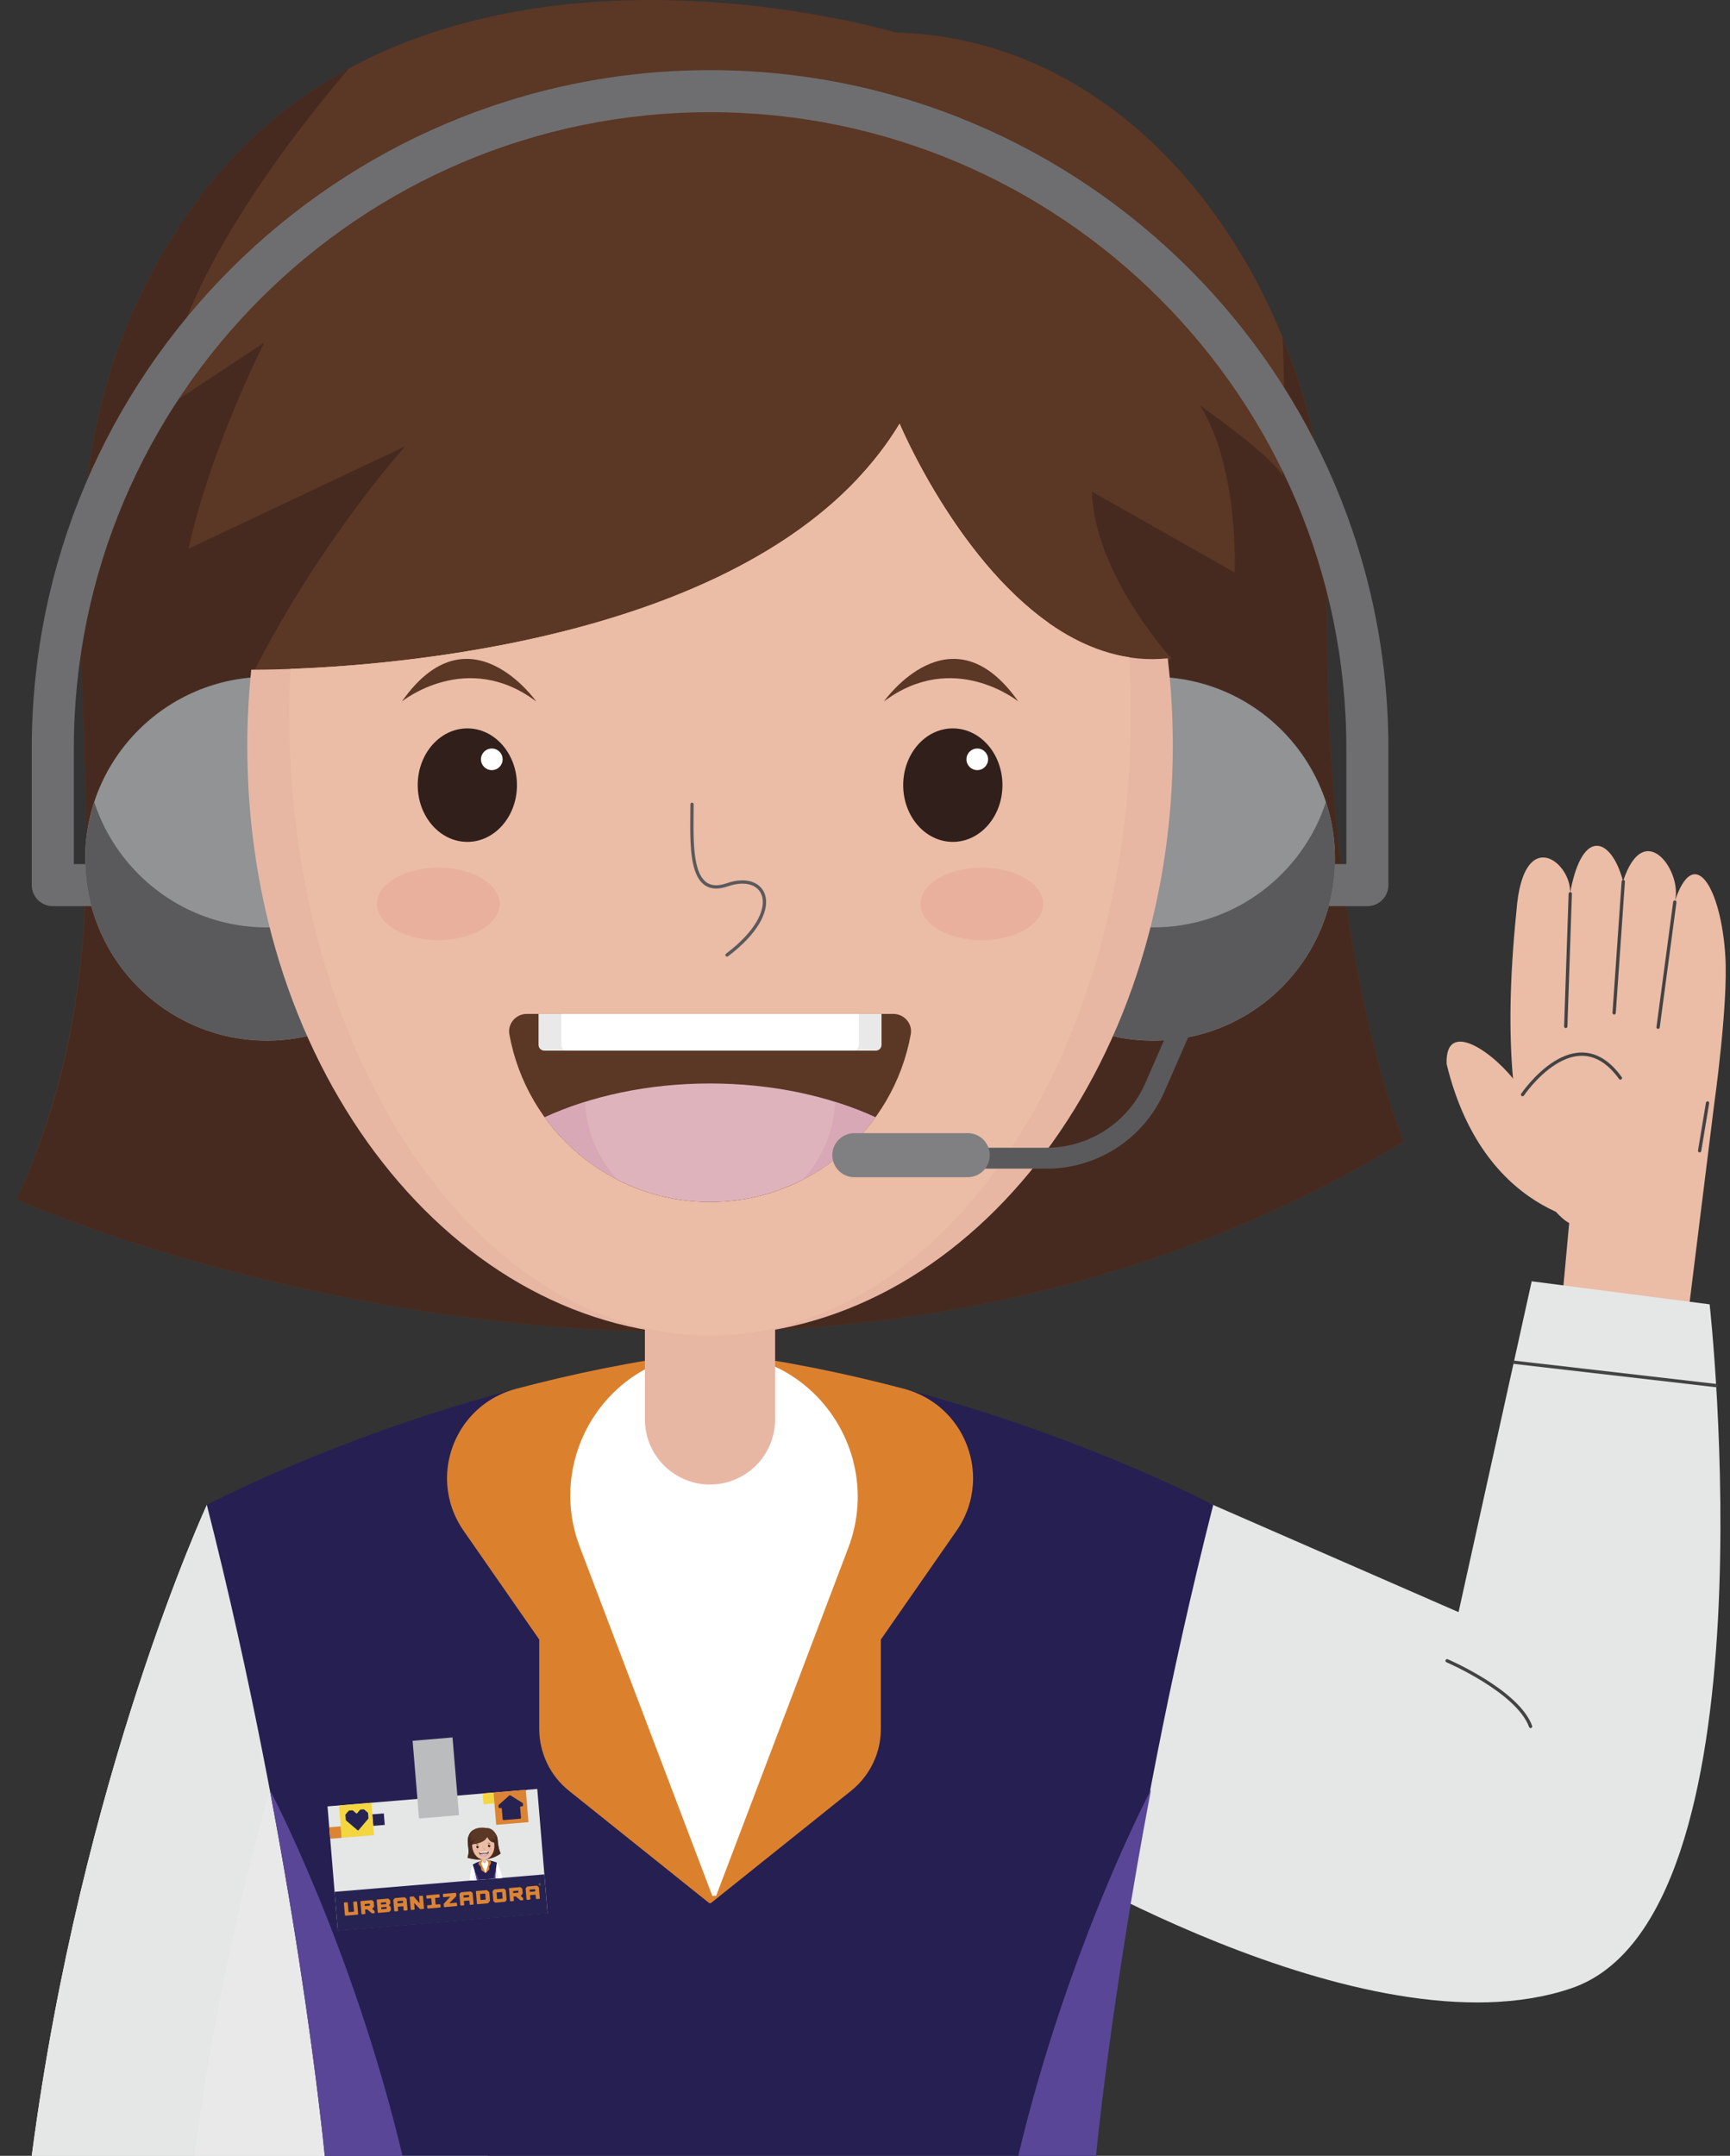 <svg xmlns="http://www.w3.org/2000/svg" width="61" height="76" viewBox="0 0 61 76" fill="none"><rect x="0" y="0" width="61" height="76" fill="#333333" stroke="none"/><g clip-path="url(#clip0_40000050_4739)"><path d="M55.087 45.75L55.33 43.116C55.33 43.116 52.48 41.814 53.467 32.148C53.706 28.804 55.688 30.614 55.318 31.74C55.728 29.066 56.821 29.511 57.229 31.067C57.99 28.751 59.37 30.807 59.046 31.794C59.739 29.68 60.69 31.326 60.836 33.708C60.941 35.412 60.438 38.962 60.438 38.962L59.546 46.151L55.086 45.749L55.087 45.75Z" fill="#EBBCA6"></path><path d="M56.712 43.198C56.712 43.198 52.377 43.157 51.007 37.505C50.952 35.849 52.756 37.17 53.498 38.219" fill="#EBBCA6"></path><path d="M58.465 36.214L59.054 31.803" stroke="#434344" stroke-width="0.116" stroke-linecap="round" stroke-linejoin="round"></path><path d="M56.915 35.706L57.237 31.077" stroke="#434344" stroke-width="0.116" stroke-linecap="round" stroke-linejoin="round"></path><path d="M55.209 36.184L55.368 31.509" stroke="#434344" stroke-width="0.116" stroke-linecap="round" stroke-linejoin="round"></path><path d="M53.686 38.589C53.686 38.589 55.558 35.815 57.134 38.003" stroke="#434344" stroke-width="0.116" stroke-linecap="round" stroke-linejoin="round"></path><path d="M59.929 40.567L60.209 38.883" stroke="#434344" stroke-width="0.116" stroke-linecap="round" stroke-linejoin="round"></path><path d="M37.866 50.91L51.429 56.833L54.008 45.17L60.282 45.982C60.282 45.982 62.687 67.614 55.406 70.093C48.128 72.573 35.96 65.012 35.96 65.012L37.866 50.91Z" fill="#E5E6E6"></path><path d="M53.393 48.025L60.511 48.846" stroke="#434344" stroke-width="0.116" stroke-linecap="round" stroke-linejoin="round"></path><path d="M51.025 58.547C51.025 58.547 53.515 59.615 53.969 60.862" stroke="#434344" stroke-width="0.116" stroke-linecap="round" stroke-linejoin="round"></path><path d="M7.295 53.053C7.295 53.053 2.881 62.574 1.12 76H11.452L18.317 59.152L7.294 53.053H7.295Z" fill="white"></path><path d="M7.295 53.053C7.295 53.053 2.881 62.574 1.12 76H11.452L18.317 59.152L7.294 53.053H7.295Z" fill="#E5E6E6"></path><path d="M13.031 53.053C13.031 53.053 8.618 62.574 6.856 76H17.188L24.053 59.152L13.03 53.053H13.031Z" fill="#E9E9E9"></path><path d="M25.515 47.703L25.037 49.734L24.558 47.703C15.138 48.898 7.293 53.053 7.293 53.053C10.456 65.474 11.451 76 11.451 76H38.621C38.621 76 39.616 65.476 42.778 53.053C42.778 53.053 34.934 48.898 25.513 47.703H25.515Z" fill="#261F52"></path><path d="M25.515 47.703L25.037 49.734L24.558 47.703C22.32 47.986 20.172 48.437 18.197 48.96C16.608 49.381 15.669 50.85 15.77 52.335C15.808 52.894 15.993 53.455 16.346 53.964L19.014 57.799V60.949C19.014 61.373 19.111 61.786 19.29 62.159C19.468 62.533 19.731 62.865 20.062 63.131L25.009 67.092H25.064L30.011 63.131C30.397 62.821 30.689 62.421 30.866 61.971C30.992 61.65 31.059 61.304 31.059 60.949V57.799L33.727 53.964C34.08 53.457 34.265 52.897 34.303 52.339C34.406 50.853 33.467 49.381 31.877 48.96C29.901 48.437 27.752 47.986 25.515 47.703Z" fill="#DB812E"></path><path d="M25.515 47.703L25.037 49.734L24.558 47.703C24.537 47.705 24.515 47.708 24.493 47.711C22.698 47.941 21.291 49.077 20.592 50.563C20.032 51.754 19.926 53.169 20.441 54.525L25.117 66.837H25.25L29.912 54.563C30.286 53.578 30.331 52.562 30.113 51.624C29.657 49.665 28.045 48.045 25.862 47.749C25.746 47.733 25.631 47.718 25.513 47.703H25.515Z" fill="white"></path><path d="M31.569 1.145C31.569 1.145 14.654 -3.965 6.711 7.411C-1.234 18.788 6.521 29.258 0.586 42.287C0.586 42.287 26.688 54.061 49.489 40.246C49.489 40.246 46.506 33.166 46.809 20.184C47.008 11.653 41.104 1.392 31.569 1.145Z" fill="#5B3725"></path><path d="M49.489 40.245C49.489 40.245 46.506 33.166 46.809 20.183C46.872 17.468 46.314 14.578 45.221 11.889C45.346 14.395 45.216 16.781 45.216 16.781C44.874 16.072 42.31 14.293 42.31 14.293C43.697 16.474 43.535 20.182 43.535 20.182L38.502 17.331C38.582 20.234 41.301 23.208 41.301 23.208L36.294 27.676L17.266 31.122L8.986 23.606C11.35 18.983 14.288 15.735 14.288 15.735L6.648 19.344C7.415 15.823 9.316 12.079 9.316 12.079L5.754 14.428C6.08 10.437 9.652 5.539 12.296 2.417C10.216 3.545 8.287 5.152 6.711 7.408C-1.234 18.788 6.521 29.466 0.586 42.286C0.586 42.286 26.688 54.06 49.489 40.245Z" fill="#472A1F"></path><path d="M25.037 52.335C24.475 52.335 23.962 52.133 23.562 51.8C23.059 51.379 22.739 50.745 22.739 50.038V43.126C22.739 41.857 23.768 40.83 25.035 40.83C26.304 40.83 27.331 41.859 27.331 43.126V50.038C27.331 50.785 26.974 51.448 26.422 51.868C26.037 52.161 25.556 52.334 25.035 52.334L25.037 52.335Z" fill="#E8B7A4"></path><path d="M48.214 31.945H1.861C1.451 31.945 1.12 31.612 1.12 31.203V26.391C1.12 13.202 11.849 2.473 25.037 2.473C38.225 2.473 48.955 13.203 48.955 26.391V31.203C48.955 31.614 48.623 31.945 48.214 31.945ZM2.603 30.461H47.472V26.39C47.472 14.019 37.409 3.955 25.038 3.955C12.668 3.955 2.603 14.021 2.603 26.39V30.461Z" fill="#6E6E70"></path><path d="M15.827 30.273C15.827 33.814 12.957 36.685 9.415 36.685C5.874 36.685 3.003 33.814 3.003 30.273C3.003 26.732 5.874 23.861 9.415 23.861C12.957 23.861 15.827 26.732 15.827 30.273ZM40.658 23.861C37.117 23.861 34.246 26.732 34.246 30.273C34.246 33.814 37.117 36.685 40.658 36.685C44.2 36.685 47.071 33.814 47.071 30.273C47.071 26.732 44.2 23.861 40.658 23.861Z" fill="#919395"></path><path d="M15.507 28.278C15.713 28.906 15.827 29.577 15.827 30.273C15.827 33.814 12.957 36.685 9.415 36.685C5.874 36.685 3.003 33.814 3.003 30.273C3.003 29.575 3.118 28.906 3.323 28.278C4.163 30.841 6.57 32.696 9.414 32.696C12.258 32.696 14.665 30.843 15.505 28.278H15.507ZM40.658 32.694C37.815 32.694 35.407 30.841 34.568 28.277C34.362 28.905 34.248 29.575 34.248 30.272C34.248 33.813 37.119 36.684 40.66 36.684C44.201 36.684 47.072 33.813 47.072 30.272C47.072 29.574 46.958 28.905 46.752 28.277C45.912 30.84 43.505 32.694 40.661 32.694H40.658Z" fill="#5A5A5C"></path><path d="M31.72 14.94C26.571 23.455 10.511 23.614 8.859 23.609C8.771 24.488 8.719 25.383 8.719 26.291C8.719 37.772 16.025 47.08 25.037 47.08C34.048 47.08 41.354 37.772 41.354 26.291C41.354 25.244 41.292 24.215 41.175 23.209C35.414 23.795 31.72 14.94 31.72 14.94Z" fill="#E8B7A4"></path><path d="M39.878 25.169C39.878 24.494 39.854 23.828 39.813 23.17C34.84 22.408 31.72 14.94 31.72 14.94C27.26 22.314 14.621 23.422 10.241 23.581C10.214 24.106 10.197 24.633 10.197 25.169C10.197 37.27 16.841 47.08 25.037 47.08C33.232 47.08 39.876 37.27 39.876 25.169H39.878Z" fill="#EBBCA6"></path><path d="M16.479 29.679C17.445 29.679 18.228 28.783 18.228 27.679C18.228 26.574 17.445 25.678 16.479 25.678C15.512 25.678 14.729 26.574 14.729 27.679C14.729 28.783 15.512 29.679 16.479 29.679Z" fill="#301F1A"></path><path d="M17.341 27.15C17.552 27.15 17.723 26.979 17.723 26.769C17.723 26.558 17.552 26.387 17.341 26.387C17.13 26.387 16.959 26.558 16.959 26.769C16.959 26.979 17.13 27.15 17.341 27.15Z" fill="white"></path><path d="M33.596 29.679C34.563 29.679 35.346 28.783 35.346 27.679C35.346 26.574 34.563 25.678 33.596 25.678C32.63 25.678 31.847 26.574 31.847 27.679C31.847 28.783 32.63 29.679 33.596 29.679Z" fill="#301F1A"></path><path d="M34.459 27.15C34.669 27.15 34.84 26.979 34.84 26.769C34.84 26.558 34.669 26.387 34.459 26.387C34.248 26.387 34.077 26.558 34.077 26.769C34.077 26.979 34.248 27.15 34.459 27.15Z" fill="white"></path><path d="M18.573 35.744C18.191 35.744 17.893 36.087 17.96 36.462C18.566 39.823 21.501 42.375 25.037 42.375C28.572 42.375 31.507 39.823 32.114 36.462C32.182 36.087 31.882 35.744 31.5 35.744H18.573Z" fill="#5B3725"></path><path d="M25.037 38.196C22.847 38.196 20.828 38.641 19.209 39.387C20.515 41.195 22.636 42.374 25.037 42.374C27.438 42.374 29.559 41.195 30.864 39.387C29.246 38.641 27.226 38.196 25.037 38.196Z" fill="#DFB3BC"></path><path d="M31.167 24.729C31.167 24.729 33.535 21.352 35.905 24.729C35.905 24.729 33.624 22.882 31.167 24.729Z" fill="#5B3725"></path><path d="M18.908 24.729C18.908 24.729 16.54 21.352 14.171 24.729C14.171 24.729 16.452 22.882 18.908 24.729Z" fill="#5B3725"></path><path d="M31.72 14.94C31.307 15.623 30.823 16.252 30.282 16.831C31.514 18.436 33.698 20.677 36.988 21.967C33.689 19.646 31.72 14.94 31.72 14.94Z" fill="#EBBCA6"></path><path opacity="0.1" d="M15.455 33.142C16.649 33.142 17.616 32.571 17.616 31.866C17.616 31.161 16.649 30.589 15.455 30.589C14.262 30.589 13.294 31.161 13.294 31.866C13.294 32.571 14.262 33.142 15.455 33.142Z" fill="#CA3C4F"></path><path opacity="0.1" d="M34.62 33.142C35.813 33.142 36.781 32.571 36.781 31.866C36.781 31.161 35.813 30.589 34.62 30.589C33.426 30.589 32.459 31.161 32.459 31.866C32.459 32.571 33.426 33.142 34.62 33.142Z" fill="#CA3C4F"></path><path d="M18.991 35.744H31.083V36.835C31.083 36.948 30.992 37.039 30.879 37.039H19.194C19.081 37.039 18.989 36.948 18.989 36.835V35.744H18.991Z" fill="#E9E9E9"></path><path d="M19.792 35.744H30.284V36.835C30.284 36.948 30.192 37.039 30.079 37.039H19.997C19.884 37.039 19.792 36.948 19.792 36.835V35.744Z" fill="white"></path><path d="M20.632 38.846C20.131 39.003 19.655 39.183 19.21 39.387C19.88 40.312 20.762 41.073 21.787 41.594C21.103 40.864 20.674 39.905 20.633 38.846H20.632Z" fill="#D9A8B6"></path><path d="M29.443 38.846C29.401 39.905 28.972 40.864 28.289 41.594C29.314 41.073 30.197 40.314 30.866 39.387C30.421 39.181 29.945 39.003 29.445 38.846H29.443Z" fill="#D9A8B6"></path><path d="M36.904 41.199H33.036C32.832 41.199 32.667 41.034 32.667 40.83C32.667 40.626 32.832 40.461 33.036 40.461H36.904C38.407 40.461 39.771 39.572 40.379 38.196L41.355 35.963C41.436 35.776 41.654 35.692 41.841 35.775C42.028 35.857 42.112 36.075 42.029 36.261L41.053 38.495C40.329 40.138 38.7 41.199 36.904 41.199Z" fill="#5A5A5C"></path><path d="M34.122 41.5H30.124C29.695 41.5 29.348 41.153 29.348 40.724C29.348 40.294 29.695 39.947 30.124 39.947H34.122C34.551 39.947 34.899 40.294 34.899 40.724C34.899 41.153 34.551 41.5 34.122 41.5Z" fill="#808083"></path><path d="M9.513 63.093C10.947 70.657 11.452 76 11.452 76H14.192C12.433 68.612 9.513 63.093 9.513 63.093Z" fill="#5A4697"></path><path d="M40.584 63.093C39.15 70.657 38.645 76 38.645 76H35.904C37.664 68.612 40.584 63.093 40.584 63.093Z" fill="#5A4697"></path><path d="M24.401 28.353C24.401 29.691 24.247 31.678 25.643 31.192C27.04 30.705 27.717 32.095 25.635 33.667" fill="#EBBCA6"></path><path d="M24.401 28.353C24.401 29.691 24.247 31.678 25.643 31.192C27.04 30.705 27.717 32.095 25.635 33.667" stroke="#5A5A5C" stroke-width="0.116" stroke-linecap="round" stroke-linejoin="round"></path><path d="M18.944 63.066L11.548 63.681L11.911 68.059L19.308 67.444L18.944 63.066Z" fill="#E5E6E6"></path><path d="M19.193 66.079L11.797 66.693L11.912 68.071L19.308 67.457L19.193 66.079Z" fill="#262352"></path><path d="M15.956 61.251L14.548 61.368L14.776 64.107L16.184 63.99L15.956 61.251Z" fill="#BABCBD"></path><path d="M13.533 63.928L13.127 63.962L13.161 64.368L13.567 64.334L13.533 63.928Z" fill="#262352"></path><path d="M12.015 64.383L11.609 64.417L11.643 64.823L12.049 64.789L12.015 64.383Z" fill="#DC8433"></path><path d="M17.4 63.192L17.017 63.224L17.049 63.606L17.432 63.575L17.4 63.192Z" fill="#F3D640"></path><path d="M18.539 63.099L17.401 63.194L17.496 64.332L18.634 64.237L18.539 63.099Z" fill="#DC8433"></path><path d="M13.094 63.555L11.954 63.65L12.049 64.789L13.188 64.695L13.094 63.555Z" fill="#F3D640"></path><path d="M12.609 64.523L12.206 64.181C12.206 64.181 12.195 64.168 12.193 64.158L12.18 63.986C12.18 63.978 12.182 63.969 12.188 63.962L12.291 63.839C12.291 63.839 12.305 63.828 12.315 63.827L12.419 63.819C12.428 63.819 12.437 63.822 12.444 63.827L12.565 63.929C12.572 63.935 12.583 63.935 12.588 63.928L12.691 63.807C12.691 63.807 12.704 63.796 12.714 63.794L12.819 63.786C12.827 63.786 12.836 63.789 12.843 63.794L12.966 63.898C12.966 63.898 12.977 63.911 12.978 63.921L12.992 64.093C12.992 64.101 12.989 64.11 12.984 64.117L12.642 64.52C12.633 64.53 12.62 64.531 12.61 64.523H12.609Z" fill="#262352"></path><path d="M17.96 63.294L17.589 63.624C17.581 63.631 17.577 63.642 17.577 63.654L17.582 63.714C17.584 63.73 17.599 63.744 17.615 63.743L17.661 63.739C17.678 63.737 17.693 63.749 17.694 63.767L17.725 64.136C17.727 64.153 17.742 64.166 17.758 64.165L18.343 64.116C18.359 64.115 18.373 64.1 18.371 64.083L18.34 63.714C18.339 63.698 18.351 63.683 18.369 63.681L18.415 63.677C18.431 63.676 18.445 63.661 18.444 63.645L18.438 63.584C18.438 63.574 18.431 63.563 18.422 63.557L18.002 63.294C17.988 63.286 17.972 63.288 17.96 63.298V63.294Z" fill="#262352"></path><path d="M12.456 67.063L12.485 67.383C12.485 67.383 12.481 67.393 12.475 67.394L12.301 67.409C12.301 67.409 12.291 67.405 12.29 67.4L12.261 67.08C12.261 67.069 12.251 67.061 12.24 67.061L12.144 67.069C12.133 67.069 12.125 67.08 12.125 67.091L12.162 67.516C12.162 67.527 12.173 67.535 12.184 67.535L12.609 67.498C12.62 67.498 12.628 67.487 12.628 67.476L12.591 67.051C12.591 67.04 12.58 67.032 12.569 67.032L12.474 67.04C12.463 67.04 12.455 67.051 12.455 67.062L12.456 67.063Z" fill="#DC8433"></path><path d="M14.778 66.859L14.797 67.085C14.797 67.085 14.793 67.092 14.79 67.088L14.592 66.865C14.592 66.865 14.577 66.856 14.568 66.856L14.465 66.865C14.454 66.865 14.446 66.876 14.447 66.886L14.484 67.314C14.484 67.325 14.495 67.333 14.504 67.332L14.602 67.323C14.613 67.323 14.62 67.314 14.62 67.303L14.602 67.094C14.602 67.094 14.607 67.088 14.609 67.092L14.807 67.296C14.807 67.296 14.82 67.306 14.829 67.304L14.932 67.295C14.943 67.295 14.951 67.284 14.95 67.274L14.913 66.847C14.913 66.836 14.902 66.827 14.893 66.829L14.796 66.837C14.785 66.837 14.777 66.848 14.778 66.859Z" fill="#DC8433"></path><path d="M17.153 66.632L16.797 66.664C16.787 66.664 16.778 66.675 16.78 66.684L16.817 67.112C16.817 67.123 16.827 67.131 16.837 67.13L17.192 67.099C17.202 67.099 17.21 67.093 17.216 67.086L17.269 67.023C17.274 67.017 17.277 67.007 17.277 66.999L17.253 66.716C17.253 66.706 17.247 66.698 17.24 66.692L17.178 66.639C17.171 66.634 17.161 66.631 17.153 66.631V66.632ZM17.118 66.968L16.954 66.981C16.954 66.981 16.943 66.977 16.943 66.972L16.927 66.78C16.927 66.78 16.931 66.769 16.936 66.769L17.1 66.755C17.1 66.755 17.111 66.759 17.111 66.765L17.127 66.957C17.127 66.957 17.123 66.968 17.118 66.968Z" fill="#DC8433"></path><path d="M15.504 66.875L15.497 66.796C15.497 66.785 15.488 66.778 15.477 66.778L15.048 66.817C15.037 66.817 15.03 66.826 15.03 66.837L15.037 66.916C15.037 66.927 15.046 66.934 15.057 66.934L15.194 66.921C15.194 66.921 15.204 66.925 15.206 66.931L15.225 67.142C15.225 67.142 15.221 67.153 15.215 67.154L15.079 67.167C15.068 67.167 15.061 67.176 15.061 67.187L15.068 67.266C15.068 67.277 15.078 67.284 15.089 67.284L15.518 67.246C15.529 67.246 15.536 67.236 15.536 67.225L15.529 67.146C15.529 67.135 15.519 67.129 15.508 67.129L15.372 67.141C15.372 67.141 15.361 67.137 15.36 67.131L15.341 66.92C15.341 66.92 15.345 66.909 15.35 66.908L15.486 66.895C15.497 66.895 15.504 66.886 15.504 66.875Z" fill="#DC8433"></path><path d="M16.09 67.076L15.846 67.098C15.846 67.098 15.842 67.096 15.844 67.093L16.081 66.852C16.081 66.852 16.089 66.838 16.089 66.83L16.082 66.745C16.082 66.734 16.071 66.726 16.062 66.728L15.634 66.764C15.623 66.764 15.615 66.775 15.616 66.785L15.623 66.864C15.623 66.875 15.633 66.882 15.643 66.882L15.87 66.863C15.87 66.863 15.874 66.865 15.872 66.868L15.653 67.108C15.653 67.108 15.645 67.121 15.646 67.13L15.653 67.216C15.653 67.226 15.664 67.235 15.673 67.233L16.101 67.196C16.112 67.196 16.12 67.186 16.119 67.176L16.112 67.098C16.112 67.087 16.101 67.079 16.09 67.081V67.076Z" fill="#DC8433"></path><path d="M12.71 67.04L12.747 67.468C12.747 67.479 12.758 67.487 12.768 67.485L12.865 67.477C12.876 67.477 12.884 67.466 12.883 67.455L12.872 67.33C12.872 67.33 12.876 67.319 12.882 67.318L12.94 67.312C12.94 67.312 12.95 67.312 12.954 67.316L13.109 67.447C13.109 67.447 13.12 67.453 13.126 67.453L13.194 67.447C13.204 67.447 13.213 67.436 13.211 67.425L13.207 67.376C13.207 67.376 13.203 67.364 13.199 67.361L13.131 67.304C13.131 67.304 13.126 67.293 13.13 67.288L13.187 67.22C13.187 67.22 13.192 67.209 13.192 67.203L13.179 67.053C13.179 67.044 13.173 67.034 13.165 67.028L13.127 66.995C13.119 66.988 13.109 66.985 13.098 66.985L12.725 67.018C12.714 67.018 12.706 67.029 12.707 67.04H12.71ZM13.036 67.179L12.872 67.194C12.872 67.194 12.861 67.19 12.86 67.184L12.856 67.137C12.856 67.137 12.86 67.126 12.865 67.124L13.029 67.109C13.029 67.109 13.04 67.113 13.041 67.119L13.045 67.167C13.045 67.167 13.041 67.177 13.036 67.179Z" fill="#DC8433"></path><path d="M17.948 66.582L17.984 67.01C17.984 67.021 17.995 67.029 18.006 67.028L18.103 67.019C18.114 67.019 18.122 67.009 18.12 66.998L18.11 66.872C18.11 66.872 18.114 66.861 18.119 66.86L18.178 66.855C18.178 66.855 18.187 66.855 18.191 66.859L18.347 66.99C18.347 66.99 18.358 66.995 18.363 66.995L18.431 66.99C18.442 66.99 18.45 66.979 18.449 66.968L18.445 66.919C18.445 66.919 18.441 66.906 18.437 66.904L18.369 66.846C18.369 66.846 18.363 66.835 18.367 66.83L18.424 66.762C18.424 66.762 18.43 66.751 18.43 66.746L18.416 66.596C18.416 66.586 18.411 66.577 18.402 66.57L18.364 66.537C18.356 66.53 18.347 66.528 18.336 66.528L17.962 66.56C17.951 66.56 17.943 66.571 17.945 66.582H17.948ZM18.272 66.721L18.108 66.736C18.108 66.736 18.097 66.732 18.096 66.727L18.092 66.679C18.092 66.679 18.096 66.668 18.101 66.667L18.265 66.652C18.265 66.652 18.276 66.656 18.277 66.661L18.281 66.709C18.281 66.709 18.277 66.72 18.272 66.721Z" fill="#DC8433"></path><path d="M13.283 66.99L13.32 67.417C13.32 67.428 13.331 67.436 13.342 67.435L13.458 67.426L13.718 67.402C13.726 67.402 13.733 67.398 13.738 67.391L13.777 67.347C13.777 67.347 13.783 67.333 13.783 67.325L13.775 67.232C13.775 67.224 13.771 67.217 13.764 67.212L13.721 67.175C13.721 67.175 13.714 67.163 13.719 67.156L13.756 67.112C13.756 67.112 13.763 67.099 13.763 67.09L13.755 66.998C13.755 66.99 13.751 66.983 13.744 66.977L13.699 66.939C13.699 66.939 13.685 66.932 13.677 66.932L13.301 66.965C13.29 66.965 13.282 66.976 13.283 66.987V66.99ZM13.447 67.297L13.443 67.25C13.443 67.25 13.447 67.239 13.452 67.239L13.617 67.224C13.617 67.224 13.628 67.228 13.628 67.234L13.632 67.281C13.632 67.281 13.628 67.292 13.623 67.292L13.458 67.307C13.458 67.307 13.447 67.303 13.447 67.297ZM13.609 67.127L13.444 67.142C13.444 67.142 13.433 67.138 13.433 67.133L13.429 67.085C13.429 67.085 13.433 67.074 13.439 67.074L13.604 67.059C13.604 67.059 13.614 67.063 13.614 67.069L13.618 67.116C13.618 67.116 13.614 67.127 13.609 67.127Z" fill="#DC8433"></path><path d="M14.26 66.885L13.933 66.913C13.925 66.913 13.918 66.918 13.914 66.923L13.876 66.968C13.876 66.968 13.869 66.981 13.869 66.988L13.902 67.364C13.902 67.375 13.913 67.383 13.924 67.383L14.019 67.375C14.03 67.375 14.038 67.364 14.038 67.353L14.027 67.228C14.027 67.228 14.031 67.217 14.037 67.217L14.211 67.202C14.211 67.202 14.222 67.206 14.222 67.212L14.233 67.337C14.233 67.348 14.244 67.356 14.255 67.356L14.35 67.348C14.361 67.348 14.369 67.337 14.369 67.326L14.337 66.95C14.337 66.942 14.333 66.935 14.327 66.931L14.282 66.893C14.282 66.893 14.269 66.886 14.262 66.886L14.26 66.885ZM14.017 67.092L14.011 67.033C14.011 67.033 14.015 67.024 14.021 67.022L14.195 67.007C14.195 67.007 14.205 67.011 14.206 67.017L14.211 67.076C14.211 67.076 14.207 67.086 14.202 67.086L14.027 67.101C14.027 67.101 14.017 67.097 14.017 67.092Z" fill="#DC8433"></path><path d="M16.59 66.68L16.263 66.709C16.255 66.709 16.248 66.713 16.244 66.719L16.206 66.763C16.206 66.763 16.199 66.777 16.199 66.784L16.232 67.16C16.232 67.171 16.243 67.179 16.254 67.179L16.349 67.171C16.36 67.171 16.368 67.16 16.368 67.149L16.357 67.024C16.357 67.024 16.361 67.013 16.367 67.013L16.541 66.998C16.541 66.998 16.552 67.002 16.552 67.007L16.563 67.133C16.563 67.144 16.574 67.152 16.585 67.152L16.68 67.144C16.691 67.144 16.699 67.133 16.699 67.122L16.667 66.746C16.667 66.738 16.663 66.731 16.657 66.727L16.612 66.689C16.612 66.689 16.598 66.682 16.592 66.682L16.59 66.68ZM16.346 66.888L16.341 66.829C16.341 66.829 16.345 66.819 16.351 66.818L16.525 66.803C16.525 66.803 16.534 66.807 16.536 66.813L16.541 66.871C16.541 66.871 16.537 66.882 16.532 66.882L16.357 66.897C16.357 66.897 16.346 66.893 16.346 66.888Z" fill="#DC8433"></path><path d="M18.924 66.477L18.598 66.506C18.589 66.506 18.582 66.51 18.578 66.515L18.54 66.56C18.54 66.56 18.533 66.574 18.533 66.581L18.566 66.957C18.566 66.968 18.577 66.976 18.588 66.976L18.683 66.968C18.694 66.968 18.702 66.957 18.702 66.946L18.692 66.82C18.692 66.82 18.696 66.809 18.701 66.809L18.875 66.794C18.875 66.794 18.886 66.799 18.886 66.804L18.897 66.929C18.897 66.94 18.908 66.948 18.919 66.948L19.014 66.94C19.025 66.94 19.034 66.929 19.034 66.918L19.001 66.543C19.001 66.534 18.997 66.528 18.991 66.523L18.946 66.485C18.946 66.485 18.933 66.478 18.926 66.478L18.924 66.477ZM18.679 66.684L18.674 66.626C18.674 66.626 18.678 66.616 18.683 66.615L18.858 66.6C18.858 66.6 18.867 66.604 18.869 66.609L18.874 66.668C18.874 66.668 18.87 66.679 18.864 66.679L18.69 66.694C18.69 66.694 18.679 66.69 18.679 66.684Z" fill="#DC8433"></path><path d="M17.368 66.687L17.396 67.006C17.396 67.015 17.401 67.025 17.409 67.031L17.447 67.064C17.456 67.071 17.465 67.074 17.476 67.074L17.795 67.046C17.806 67.046 17.814 67.041 17.821 67.033L17.854 66.993C17.86 66.985 17.863 66.976 17.863 66.965L17.836 66.647C17.836 66.636 17.83 66.627 17.822 66.621L17.784 66.589C17.776 66.582 17.766 66.579 17.755 66.579L17.438 66.606C17.428 66.606 17.419 66.612 17.412 66.62L17.379 66.658C17.372 66.666 17.37 66.676 17.37 66.687H17.368ZM17.713 66.935L17.539 66.95C17.539 66.95 17.528 66.946 17.528 66.94L17.509 66.726C17.509 66.726 17.513 66.715 17.518 66.715L17.693 66.7C17.693 66.7 17.704 66.704 17.704 66.71L17.723 66.924C17.723 66.924 17.719 66.935 17.713 66.935Z" fill="#DC8433"></path><path d="M18.992 66.419C18.992 66.419 18.996 66.409 18.999 66.406C19.002 66.402 19.006 66.4 19.01 66.397C19.014 66.394 19.02 66.393 19.024 66.393C19.028 66.393 19.033 66.393 19.039 66.394C19.043 66.395 19.048 66.398 19.051 66.401C19.055 66.404 19.058 66.408 19.061 66.412C19.063 66.416 19.064 66.421 19.064 66.427C19.064 66.432 19.064 66.438 19.063 66.442C19.062 66.446 19.059 66.451 19.056 66.454C19.054 66.458 19.05 66.461 19.046 66.464C19.041 66.466 19.036 66.468 19.032 66.468C19.028 66.468 19.022 66.468 19.017 66.466C19.013 66.465 19.007 66.462 19.005 66.46C19 66.457 18.998 66.453 18.995 66.449C18.992 66.445 18.991 66.439 18.991 66.434C18.991 66.428 18.991 66.423 18.992 66.419ZM19 66.446C19 66.446 19.005 66.453 19.007 66.456C19.01 66.458 19.014 66.46 19.018 66.461C19.022 66.461 19.026 66.462 19.03 66.462C19.035 66.462 19.039 66.461 19.043 66.458C19.047 66.457 19.05 66.454 19.052 66.45C19.055 66.447 19.056 66.443 19.058 66.439C19.058 66.435 19.059 66.431 19.058 66.427C19.056 66.423 19.056 66.419 19.054 66.415C19.052 66.41 19.05 66.408 19.047 66.405C19.044 66.402 19.04 66.401 19.036 66.4C19.032 66.4 19.028 66.398 19.024 66.398C19.02 66.398 19.015 66.4 19.011 66.402C19.007 66.404 19.005 66.406 19.002 66.41C18.999 66.413 18.998 66.417 18.996 66.421C18.996 66.425 18.995 66.43 18.996 66.434C18.998 66.438 18.998 66.442 19 66.446ZM19.028 66.409C19.028 66.409 19.037 66.409 19.04 66.412C19.043 66.413 19.044 66.417 19.044 66.421C19.044 66.425 19.044 66.428 19.041 66.431C19.04 66.432 19.037 66.434 19.033 66.435L19.047 66.453H19.04L19.026 66.435H19.02L19.021 66.454H19.014L19.01 66.41H19.026L19.028 66.409ZM19.028 66.428C19.028 66.428 19.03 66.428 19.032 66.428C19.032 66.428 19.035 66.428 19.036 66.428C19.036 66.428 19.037 66.428 19.039 66.425C19.039 66.425 19.039 66.423 19.039 66.421C19.039 66.42 19.039 66.419 19.039 66.417C19.039 66.417 19.037 66.416 19.036 66.416C19.036 66.416 19.035 66.416 19.033 66.416C19.033 66.416 19.03 66.416 19.029 66.416H19.02V66.431H19.026L19.028 66.428Z" fill="#DC8433"></path><path d="M16.668 65.734C16.668 65.734 16.581 65.972 16.566 66.296L16.814 66.275L16.945 65.858L16.668 65.734Z" fill="white"></path><path d="M16.668 65.734C16.668 65.734 16.581 65.972 16.566 66.296L16.814 66.275L16.945 65.858L16.668 65.734Z" fill="white"></path><path d="M16.806 65.722C16.806 65.722 16.718 65.96 16.703 66.284L16.951 66.263L17.082 65.846L16.806 65.722Z" fill="#E9E9E9"></path><path d="M17.518 65.664C17.518 65.664 17.643 65.883 17.712 66.2L17.464 66.221L17.266 65.831L17.518 65.664Z" fill="white"></path><path d="M17.518 65.664C17.518 65.664 17.643 65.883 17.712 66.2L17.464 66.221L17.266 65.831L17.518 65.664Z" fill="white"></path><path d="M17.381 65.675C17.381 65.675 17.506 65.894 17.574 66.211L17.326 66.232L17.129 65.842L17.381 65.675Z" fill="#E9E9E9"></path><path d="M17.093 65.57L17.086 65.619L17.071 65.571C16.848 65.619 16.668 65.733 16.668 65.733C16.769 66.025 16.814 66.274 16.814 66.274L17.133 66.248H17.146L17.465 66.221C17.465 66.221 17.468 65.966 17.52 65.662C17.52 65.662 17.323 65.578 17.096 65.568L17.093 65.57Z" fill="#261F52"></path><path d="M17.093 65.57L17.086 65.619L17.071 65.571C17.018 65.582 16.968 65.597 16.922 65.613C16.885 65.627 16.864 65.664 16.87 65.699C16.871 65.713 16.878 65.725 16.887 65.737L16.96 65.824L16.966 65.899C16.966 65.909 16.971 65.92 16.976 65.928C16.982 65.936 16.988 65.944 16.997 65.95L17.123 66.034L17.234 65.929C17.242 65.921 17.249 65.912 17.251 65.899C17.254 65.891 17.254 65.883 17.254 65.875L17.247 65.8L17.303 65.703C17.31 65.691 17.314 65.676 17.314 65.664C17.314 65.628 17.288 65.594 17.249 65.587C17.201 65.579 17.148 65.572 17.093 65.57Z" fill="#DB812E"></path><path d="M17.093 65.57L17.086 65.619L17.071 65.571C17.071 65.571 17.071 65.571 17.07 65.571C17.028 65.581 16.996 65.611 16.983 65.647C16.972 65.677 16.972 65.711 16.987 65.743L17.123 66.029H17.126L17.213 65.725C17.22 65.7 17.218 65.676 17.213 65.654C17.198 65.608 17.156 65.572 17.104 65.57C17.101 65.57 17.099 65.57 17.096 65.57H17.093Z" fill="white"></path><path d="M17.146 64.443C17.146 64.443 16.731 64.354 16.563 64.643C16.395 64.932 16.602 65.166 16.485 65.491C16.485 65.491 17.134 65.721 17.653 65.345C17.653 65.345 17.567 65.181 17.549 64.869C17.537 64.665 17.375 64.431 17.146 64.443Z" fill="#5B3725"></path><path d="M17.653 65.344C17.653 65.344 17.567 65.18 17.549 64.868C17.546 64.803 17.526 64.734 17.495 64.672C17.503 64.732 17.505 64.789 17.505 64.789C17.495 64.773 17.43 64.736 17.43 64.736C17.468 64.785 17.471 64.875 17.471 64.875L17.344 64.816C17.352 64.886 17.423 64.951 17.423 64.951L17.311 65.068L16.861 65.188L16.648 65.025C16.695 64.909 16.759 64.826 16.759 64.826L16.584 64.928C16.594 64.842 16.633 64.748 16.633 64.748L16.552 64.812C16.552 64.715 16.628 64.591 16.684 64.511C16.637 64.542 16.594 64.585 16.56 64.642C16.393 64.931 16.6 65.171 16.483 65.489C16.483 65.489 17.131 65.72 17.65 65.344H17.653Z" fill="#472A1F"></path><path d="M17.092 65.681C17.078 65.681 17.066 65.679 17.055 65.672C17.043 65.662 17.033 65.649 17.032 65.631L17.018 65.465C17.016 65.435 17.039 65.407 17.069 65.405C17.099 65.402 17.126 65.425 17.129 65.455L17.142 65.621C17.144 65.639 17.137 65.656 17.125 65.668C17.116 65.676 17.104 65.68 17.092 65.681Z" fill="#E8B7A4"></path><path d="M17.178 64.773C17.072 64.987 16.687 65.023 16.648 65.026C16.648 65.048 16.648 65.068 16.649 65.09C16.672 65.365 16.866 65.574 17.081 65.556C17.296 65.538 17.453 65.301 17.431 65.026C17.428 65.002 17.426 64.977 17.42 64.953C17.284 64.978 17.178 64.773 17.178 64.773Z" fill="#E8B7A4"></path><path d="M17.393 65.002C17.393 64.985 17.39 64.969 17.387 64.954C17.266 64.946 17.177 64.773 17.177 64.773C17.085 64.958 16.785 65.01 16.68 65.022C16.68 65.034 16.68 65.048 16.683 65.06C16.707 65.35 16.886 65.573 17.082 65.556C17.278 65.54 17.419 65.292 17.394 65.002H17.393Z" fill="#EBBCA6"></path><path d="M16.841 65.156C16.864 65.154 16.881 65.131 16.879 65.105C16.877 65.079 16.856 65.059 16.833 65.061C16.81 65.063 16.793 65.085 16.795 65.112C16.797 65.138 16.817 65.158 16.841 65.156Z" fill="#301F1A"></path><path d="M16.857 65.095C16.862 65.095 16.867 65.091 16.867 65.085C16.867 65.08 16.862 65.075 16.857 65.075C16.851 65.075 16.846 65.08 16.846 65.085C16.846 65.091 16.851 65.095 16.857 65.095Z" fill="white"></path><path d="M17.252 65.122C17.275 65.12 17.293 65.097 17.29 65.071C17.288 65.045 17.267 65.025 17.244 65.027C17.221 65.029 17.204 65.052 17.206 65.078C17.208 65.104 17.229 65.124 17.252 65.122Z" fill="#301F1A"></path><path d="M17.267 65.061C17.272 65.061 17.277 65.057 17.277 65.051C17.277 65.046 17.272 65.041 17.267 65.041C17.261 65.041 17.257 65.046 17.257 65.051C17.257 65.057 17.261 65.061 17.267 65.061Z" fill="white"></path><path d="M16.904 65.297C16.894 65.297 16.889 65.307 16.89 65.316C16.912 65.395 16.987 65.451 17.071 65.444C17.156 65.438 17.221 65.371 17.229 65.289C17.229 65.279 17.223 65.273 17.213 65.273L16.904 65.299V65.297Z" fill="#5B3725"></path><path d="M17.063 65.344C17.01 65.348 16.964 65.363 16.925 65.383C16.961 65.424 17.014 65.449 17.071 65.443C17.129 65.438 17.178 65.406 17.205 65.36C17.164 65.345 17.115 65.338 17.063 65.344Z" fill="#DFB3BC"></path><path d="M17.183 65.008C17.183 65.008 17.233 64.922 17.296 64.999C17.296 64.999 17.238 64.959 17.183 65.008Z" fill="#5B3725"></path><path d="M16.89 65.033C16.89 65.033 16.826 64.956 16.777 65.042C16.777 65.042 16.827 64.993 16.89 65.033Z" fill="#5B3725"></path><path d="M17.178 64.773C17.169 64.79 17.159 64.805 17.146 64.82C17.179 64.856 17.236 64.906 17.317 64.929C17.233 64.88 17.176 64.771 17.176 64.771L17.178 64.773Z" fill="#EBBCA6"></path><path opacity="0.1" d="M16.824 65.241C16.852 65.239 16.874 65.223 16.873 65.206C16.871 65.188 16.847 65.176 16.818 65.179C16.79 65.181 16.768 65.197 16.769 65.214C16.771 65.231 16.795 65.243 16.824 65.241Z" fill="#CA3C4F"></path><path opacity="0.1" d="M17.283 65.203C17.312 65.201 17.334 65.185 17.332 65.168C17.331 65.151 17.307 65.139 17.278 65.141C17.25 65.143 17.228 65.159 17.229 65.177C17.231 65.194 17.255 65.206 17.283 65.203Z" fill="#CA3C4F"></path><path d="M16.914 65.297L17.203 65.273L17.204 65.279C17.205 65.293 17.195 65.306 17.18 65.307L16.941 65.327C16.927 65.328 16.914 65.318 16.913 65.303L16.913 65.298L16.914 65.297Z" fill="#E9E9E9"></path><path d="M16.933 65.296L17.184 65.275L17.185 65.28C17.186 65.294 17.176 65.307 17.161 65.308L16.96 65.325C16.947 65.326 16.933 65.316 16.932 65.301L16.932 65.296L16.933 65.296Z" fill="white"></path><path d="M16.96 65.368C16.947 65.372 16.936 65.377 16.927 65.384C16.945 65.405 16.968 65.421 16.994 65.432C16.976 65.416 16.964 65.394 16.961 65.368H16.96Z" fill="#D9A8B6"></path><path d="M17.171 65.35C17.171 65.376 17.164 65.399 17.149 65.418C17.172 65.403 17.192 65.384 17.206 65.36C17.195 65.356 17.183 65.353 17.171 65.35Z" fill="#D9A8B6"></path><path d="M16.742 65.97C16.791 66.149 16.814 66.275 16.814 66.275L16.879 66.27C16.822 66.097 16.742 65.97 16.742 65.97Z" fill="#5A4697"></path><path d="M17.485 65.909C17.466 66.093 17.465 66.223 17.465 66.223L17.4 66.228C17.427 66.048 17.485 65.909 17.485 65.909Z" fill="#5A4697"></path><path d="M17.029 65.109C17.032 65.142 17.032 65.189 17.064 65.174C17.097 65.159 17.116 65.192 17.069 65.234" fill="#EBBCA6"></path><path d="M17.07 65.234L17.067 65.232C17.093 65.209 17.099 65.188 17.092 65.179C17.088 65.172 17.077 65.17 17.064 65.176C17.056 65.18 17.049 65.18 17.044 65.176C17.03 65.168 17.029 65.141 17.026 65.117C17.026 65.115 17.026 65.112 17.026 65.109H17.03C17.03 65.109 17.03 65.115 17.03 65.117C17.032 65.139 17.035 65.166 17.045 65.173C17.049 65.176 17.055 65.176 17.062 65.173C17.075 65.166 17.089 65.169 17.095 65.177C17.101 65.188 17.099 65.209 17.069 65.236L17.07 65.234Z" fill="#5A5A5C"></path></g><defs><clipPath id="clip0_40000050_4739"><rect width="60.267" height="76" fill="white" transform="translate(0.586)"></rect></clipPath></defs></svg>